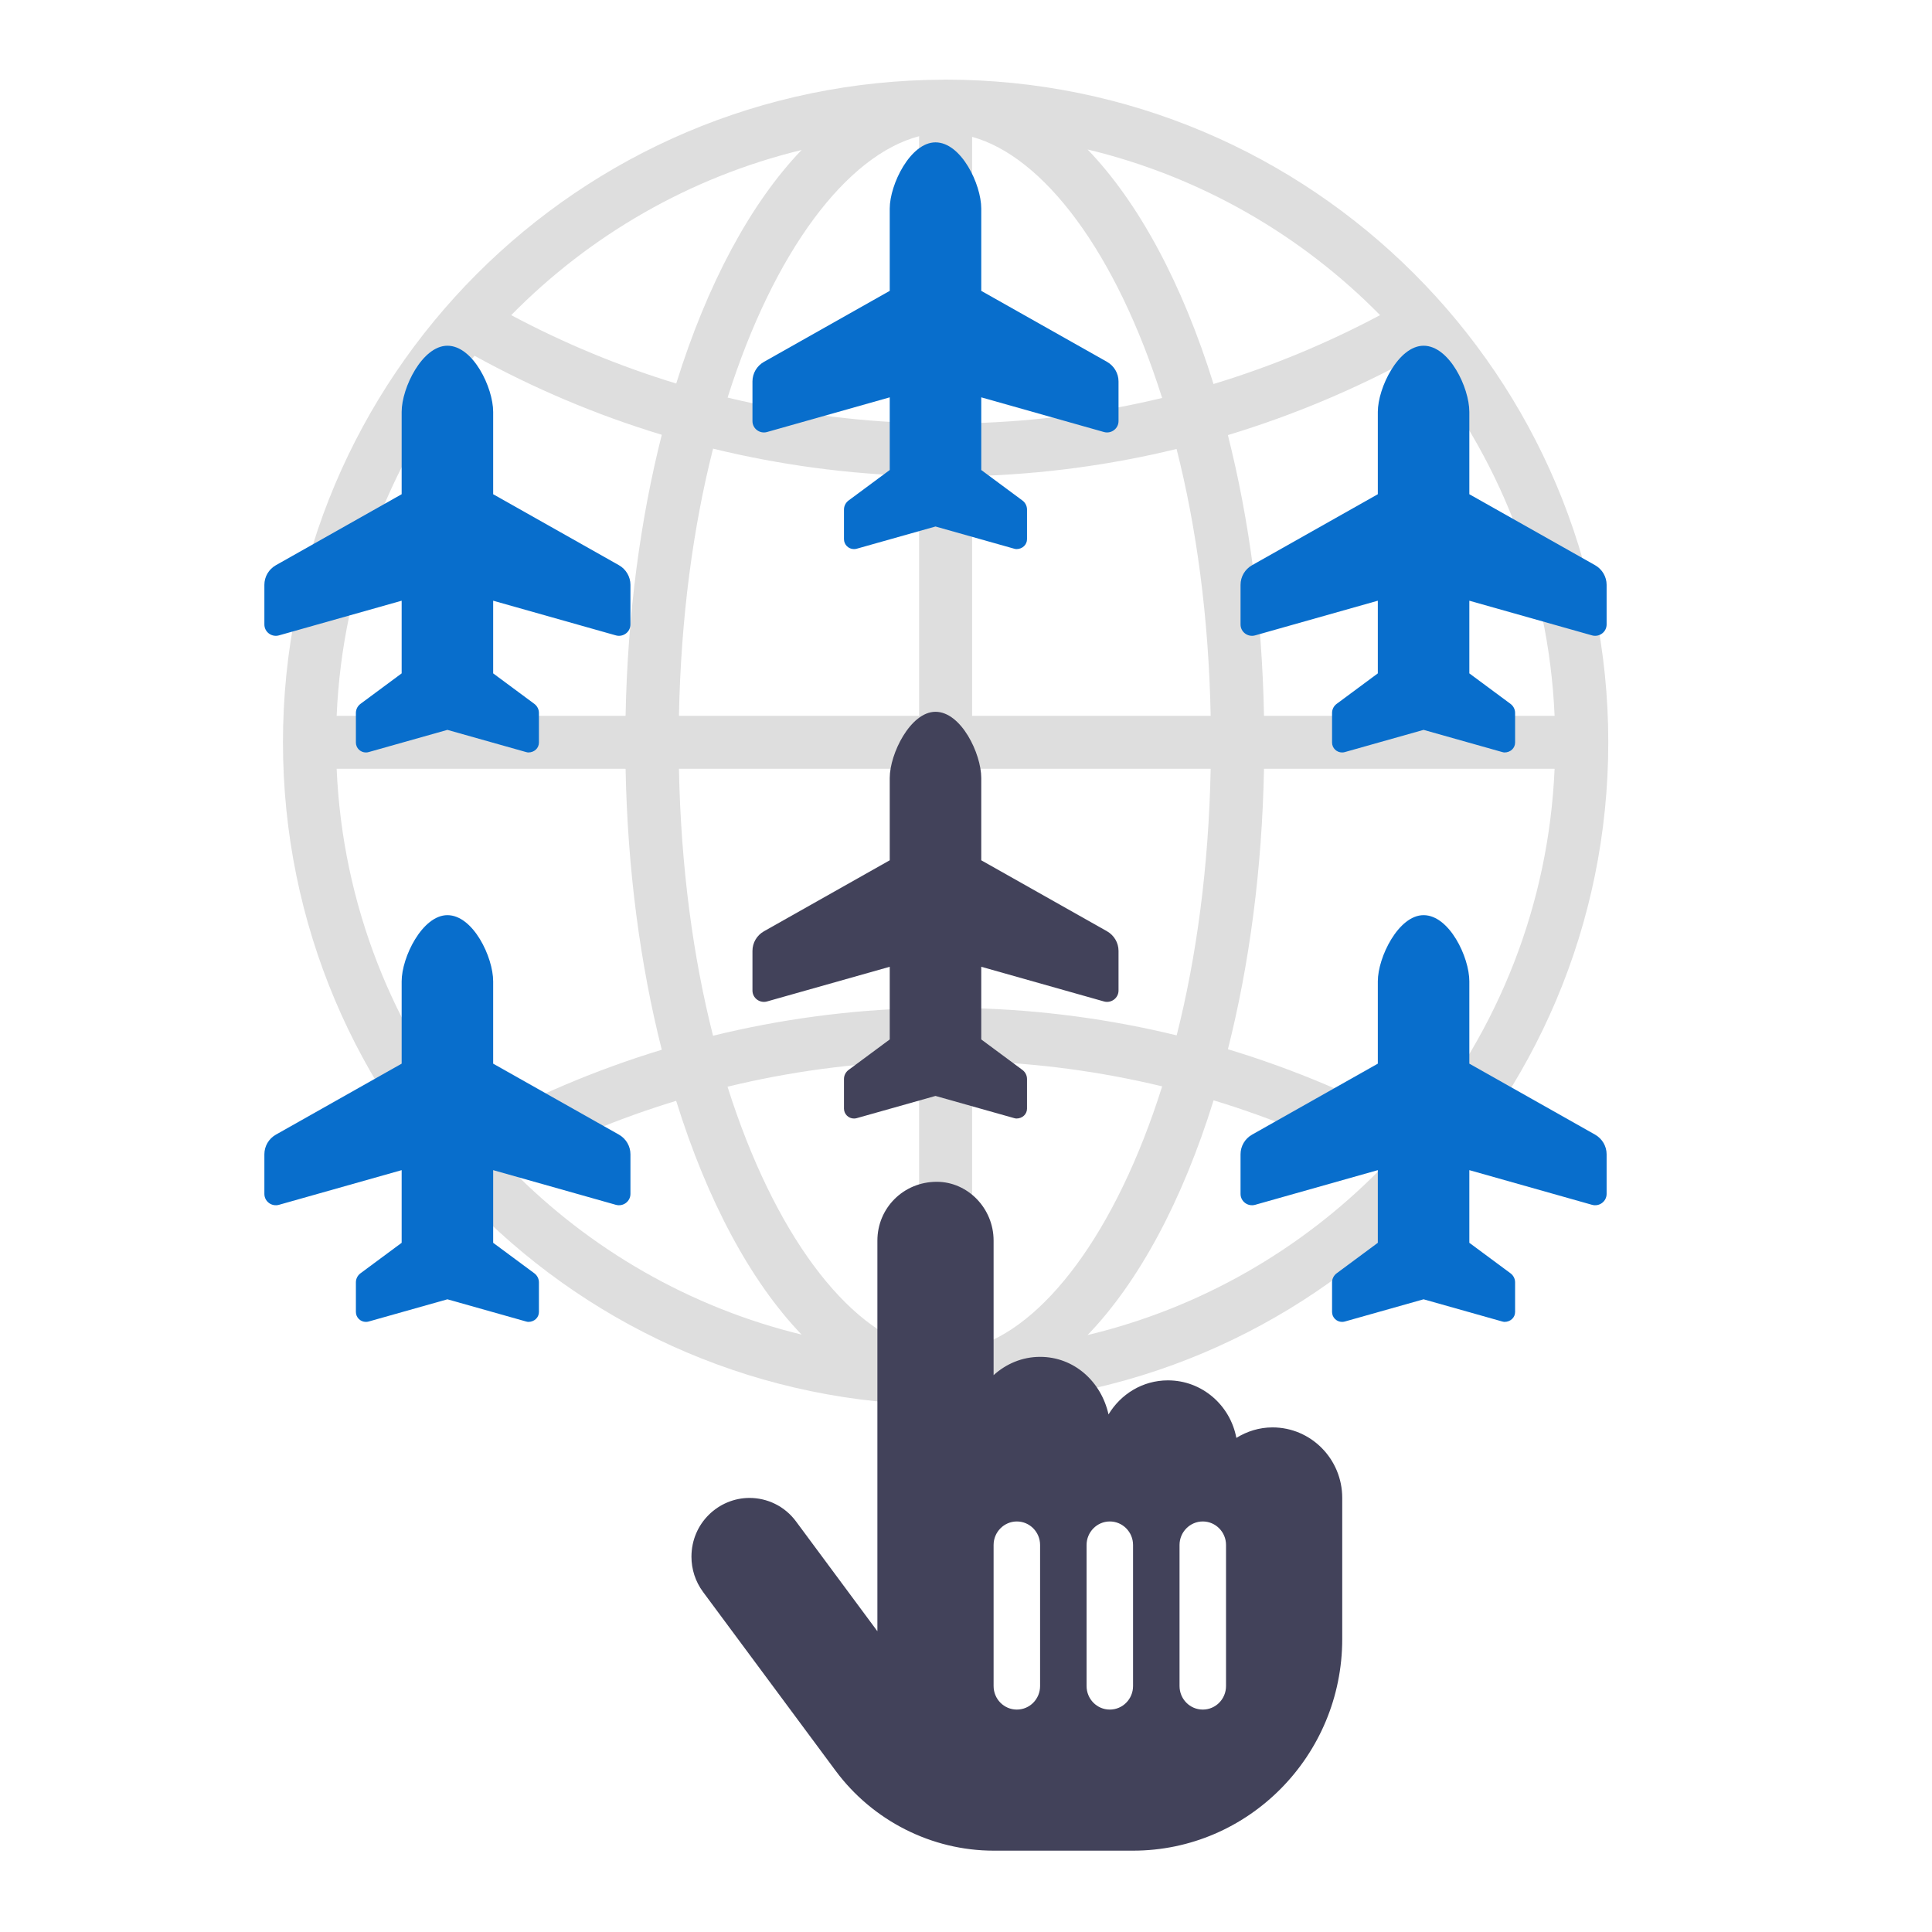 <svg width="95" height="95" viewBox="0 0 95 95" fill="none" xmlns="http://www.w3.org/2000/svg">
<g clip-path="url(#clip0_7080_220)">
<path d="M46.498 3.916C46.489 3.916 46.48 3.916 46.47 3.916C46.467 3.916 46.462 3.916 46.458 3.916C46.445 3.916 46.432 3.919 46.419 3.919C28.459 3.959 13.914 18.53 13.914 36.5C13.914 54.465 28.459 69.038 46.419 69.081C46.432 69.081 46.445 69.084 46.458 69.084C46.462 69.084 46.467 69.084 46.47 69.084C46.48 69.084 46.489 69.084 46.498 69.084C64.49 69.084 79.082 54.492 79.082 36.5C79.082 18.505 64.49 3.916 46.498 3.916ZM47.801 23.416C51.255 23.321 54.618 22.866 57.854 22.076C58.831 25.918 59.435 30.345 59.531 35.197H47.801V23.416H47.801ZM47.801 20.809V6.729C51.317 7.701 54.875 12.385 57.144 19.569C54.135 20.294 51.011 20.717 47.801 20.809ZM45.195 6.698V20.809C41.96 20.717 38.81 20.287 35.777 19.549C38.065 12.322 41.658 7.62 45.195 6.698ZM45.195 23.413V35.197H33.385C33.48 30.337 34.087 25.905 35.063 22.061C38.325 22.858 41.712 23.321 45.195 23.413ZM30.761 35.197H16.554C16.841 28.497 19.337 22.357 23.334 17.494C26.236 19.093 29.315 20.401 32.541 21.379C31.488 25.536 30.857 30.222 30.761 35.197ZM30.761 37.803C30.857 42.775 31.488 47.461 32.541 51.618C29.317 52.599 26.236 53.907 23.334 55.505C19.338 50.643 16.842 44.504 16.554 37.803H30.761ZM33.385 37.803H45.195V49.572C41.713 49.663 38.324 50.129 35.062 50.929C34.086 47.087 33.48 42.658 33.385 37.803ZM45.195 52.176V66.302C41.655 65.377 38.06 60.671 35.774 53.436C38.808 52.698 41.958 52.268 45.195 52.176ZM47.801 66.271V52.176C51.011 52.268 54.135 52.693 57.146 53.418C54.878 60.607 51.317 65.299 47.801 66.271ZM47.801 49.572V37.803H59.531C59.435 42.65 58.831 47.072 57.859 50.911C54.618 50.121 51.258 49.663 47.801 49.572ZM62.153 37.803H76.442C76.155 44.504 73.66 50.641 69.663 55.503C66.738 53.894 63.632 52.576 60.379 51.593C61.43 47.441 62.059 42.765 62.153 37.803ZM62.153 35.197C62.059 30.228 61.428 25.549 60.377 21.394C63.627 20.412 66.733 19.096 69.656 17.487C73.657 22.349 76.155 28.491 76.442 35.197H62.153ZM67.861 15.496C65.267 16.876 62.53 18.016 59.671 18.882C58.147 13.979 56.008 9.977 53.478 7.35C59.027 8.682 63.984 11.553 67.861 15.496ZM39.415 7.376C36.899 9.998 34.769 13.982 33.251 18.859C30.42 17.996 27.706 16.866 25.137 15.496C28.988 11.578 33.906 8.714 39.415 7.376ZM25.128 57.494C27.7 56.122 30.415 54.992 33.248 54.129C34.767 59.011 36.896 63 39.415 65.624C33.903 64.283 28.982 61.416 25.128 57.494ZM53.478 65.647C56.011 63.02 58.149 59.016 59.674 54.105C62.535 54.974 65.274 56.111 67.869 57.496C63.991 61.442 59.032 64.319 53.478 65.647Z" fill="#DEDEDE"/>
</g>
<g clip-path="url(#clip1_7080_220)">
<path d="M19.75 48.254C19.75 47.066 20.77 45 22 45C23.266 45 24.25 47.066 24.25 48.254L24.25 52.302L30.434 55.792C30.782 55.99 31 56.358 31 56.757L31 58.708C31 59.076 30.641 59.344 30.283 59.243L24.25 57.538L24.25 61.111L26.275 62.611C26.416 62.716 26.5 62.881 26.5 63.056L26.5 64.513C26.5 64.782 26.279 65 25.976 65C25.962 65 25.916 64.994 25.871 64.981L22 63.889L18.129 64.981C18.084 64.994 18.038 65 17.992 65C17.721 65 17.5 64.782 17.5 64.513L17.5 63.056C17.5 62.881 17.584 62.716 17.725 62.611L19.75 61.111L19.75 57.538L13.717 59.243C13.357 59.344 13 59.076 13 58.708L13 56.757C13 56.358 13.216 55.99 13.567 55.792L19.75 52.302L19.75 48.254Z" fill="#086ECC"/>
</g>
<g clip-path="url(#clip2_7080_220)">
<path d="M19.75 20.253C19.75 19.066 20.77 17 22 17C23.266 17 24.25 19.066 24.25 20.253L24.25 24.302L30.434 27.792C30.782 27.99 31 28.358 31 28.757L31 30.708C31 31.076 30.641 31.344 30.283 31.243L24.25 29.538L24.25 33.111L26.275 34.611C26.416 34.716 26.5 34.881 26.5 35.056L26.5 36.513C26.5 36.782 26.279 37 25.976 37C25.962 37 25.916 36.994 25.871 36.981L22 35.889L18.129 36.981C18.084 36.994 18.038 37 17.992 37C17.721 37 17.5 36.782 17.5 36.513L17.5 35.056C17.5 34.881 17.584 34.716 17.725 34.611L19.75 33.111L19.75 29.538L13.717 31.243C13.357 31.344 13 31.076 13 30.708L13 28.757C13 28.358 13.216 27.99 13.567 27.792L19.75 24.302L19.75 20.253Z" fill="#086ECC"/>
</g>
<g clip-path="url(#clip3_7080_220)">
<path d="M43.75 38.254C43.75 37.066 44.77 35 46 35C47.266 35 48.25 37.066 48.25 38.254L48.25 42.302L54.434 45.792C54.782 45.99 55 46.358 55 46.757L55 48.708C55 49.076 54.641 49.344 54.283 49.243L48.25 47.538L48.25 51.111L50.275 52.611C50.416 52.716 50.5 52.881 50.5 53.056L50.5 54.513C50.5 54.782 50.279 55 49.976 55C49.962 55 49.916 54.994 49.871 54.981L46 53.889L42.129 54.981C42.084 54.994 42.038 55 41.992 55C41.721 55 41.5 54.782 41.5 54.513L41.5 53.056C41.5 52.881 41.584 52.716 41.725 52.611L43.75 51.111L43.75 47.538L37.717 49.243C37.358 49.344 37 49.076 37 48.708L37 46.757C37 46.358 37.216 45.99 37.567 45.792L43.75 42.302L43.75 38.254Z" fill="#42425A"/>
</g>
<g clip-path="url(#clip4_7080_220)">
<path d="M43.75 10.254C43.75 9.066 44.77 7 46 7C47.266 7 48.25 9.066 48.25 10.254L48.25 14.302L54.434 17.792C54.782 17.99 55 18.358 55 18.757L55 20.708C55 21.076 54.641 21.344 54.283 21.243L48.25 19.538L48.25 23.111L50.275 24.611C50.416 24.716 50.5 24.881 50.5 25.056L50.5 26.513C50.5 26.782 50.279 27 49.976 27C49.962 27 49.916 26.994 49.871 26.981L46 25.889L42.129 26.981C42.084 26.994 42.038 27 41.992 27C41.721 27 41.5 26.782 41.5 26.513L41.5 25.056C41.5 24.881 41.584 24.716 41.725 24.611L43.75 23.111L43.75 19.538L37.717 21.243C37.358 21.344 37 21.076 37 20.708L37 18.757C37 18.358 37.216 17.99 37.567 17.792L43.75 14.302L43.75 10.254Z" fill="#086ECC"/>
</g>
<g clip-path="url(#clip5_7080_220)">
<path d="M67.75 48.254C67.75 47.066 68.769 45 70 45C71.266 45 72.25 47.066 72.25 48.254L72.25 52.302L78.434 55.792C78.782 55.99 79 56.358 79 56.757L79 58.708C79 59.076 78.641 59.344 78.283 59.243L72.25 57.538L72.25 61.111L74.275 62.611C74.416 62.716 74.5 62.881 74.5 63.056L74.5 64.513C74.5 64.782 74.278 65 73.976 65C73.962 65 73.916 64.994 73.871 64.981L70 63.889L66.129 64.981C66.084 64.994 66.038 65 65.992 65C65.722 65 65.5 64.782 65.5 64.513L65.5 63.056C65.5 62.881 65.584 62.716 65.725 62.611L67.75 61.111L67.75 57.538L61.717 59.243C61.358 59.344 61 59.076 61 58.708L61 56.757C61 56.358 61.216 55.99 61.567 55.792L67.75 52.302L67.75 48.254Z" fill="#086ECC"/>
</g>
<g clip-path="url(#clip6_7080_220)">
<path d="M67.75 20.253C67.75 19.066 68.769 17 70 17C71.266 17 72.25 19.066 72.25 20.253L72.25 24.302L78.434 27.792C78.782 27.99 79 28.358 79 28.757L79 30.708C79 31.076 78.641 31.344 78.283 31.243L72.25 29.538L72.25 33.111L74.275 34.611C74.416 34.716 74.5 34.881 74.5 35.056L74.5 36.513C74.5 36.782 74.278 37 73.976 37C73.962 37 73.916 36.994 73.871 36.981L70 35.889L66.129 36.981C66.084 36.994 66.038 37 65.992 37C65.722 37 65.5 36.782 65.5 36.513L65.5 35.056C65.5 34.881 65.584 34.716 65.725 34.611L67.75 33.111L67.75 29.538L61.717 31.243C61.358 31.344 61 31.076 61 30.708L61 28.757C61 28.358 61.216 27.99 61.567 27.792L67.75 24.302L67.75 20.253Z" fill="#086ECC"/>
</g>
<g clip-path="url(#clip7_7080_220)">
<path d="M62.571 70.188C61.918 70.188 61.313 70.383 60.794 70.704C60.493 69.097 59.107 67.875 57.429 67.875C56.187 67.875 55.11 68.549 54.508 69.55C54.15 67.94 52.821 66.719 51.143 66.719C50.261 66.719 49.465 67.066 48.857 67.619V61.002C48.857 59.406 47.579 58.111 46.064 58.111C44.421 58.111 43.143 59.406 43.143 61.002V80.211L39.143 74.813C38.582 74.054 37.724 73.656 36.855 73.656C35.339 73.656 34 74.889 34 76.549C34 77.152 34.186 77.761 34.572 78.281L41.087 87.069C42.914 89.533 45.821 91 48.857 91H55.714C61.386 91 66 86.332 66 80.594V73.656C66 71.741 64.464 70.188 62.571 70.188ZM51.143 82.906C51.143 83.546 50.632 84.063 50 84.063C49.368 84.063 48.857 83.546 48.857 82.906V75.969C48.857 75.333 49.371 74.813 50 74.813C50.629 74.813 51.143 75.33 51.143 75.969V82.906ZM55.714 82.906C55.714 83.546 55.203 84.063 54.571 84.063C53.94 84.063 53.429 83.546 53.429 82.906V75.969C53.429 75.333 53.943 74.813 54.571 74.813C55.2 74.813 55.714 75.33 55.714 75.969V82.906ZM60.286 82.906C60.286 83.546 59.775 84.063 59.143 84.063C58.511 84.063 58 83.546 58 82.906V75.969C58 75.333 58.514 74.813 59.143 74.813C59.771 74.813 60.286 75.33 60.286 75.969V82.906Z" fill="#42425A"/>
</g>
<defs>
<clipPath id="clip0_7080_220">
<rect width="67" height="67" fill="white" transform="translate(13 3)"/>
</clipPath>
<clipPath id="clip1_7080_220">
<rect width="20" height="18" fill="white" transform="translate(13 65) rotate(-90)"/>
</clipPath>
<clipPath id="clip2_7080_220">
<rect width="20" height="18" fill="white" transform="translate(13 37) rotate(-90)"/>
</clipPath>
<clipPath id="clip3_7080_220">
<rect width="20" height="18" fill="white" transform="translate(37 55) rotate(-90)"/>
</clipPath>
<clipPath id="clip4_7080_220">
<rect width="20" height="18" fill="white" transform="translate(37 27) rotate(-90)"/>
</clipPath>
<clipPath id="clip5_7080_220">
<rect width="20" height="18" fill="white" transform="translate(61 65) rotate(-90)"/>
</clipPath>
<clipPath id="clip6_7080_220">
<rect width="20" height="18" fill="white" transform="translate(61 37) rotate(-90)"/>
</clipPath>
<clipPath id="clip7_7080_220">
<rect width="32" height="37" fill="white" transform="translate(34 54)"/>
</clipPath>
</defs>
</svg>
